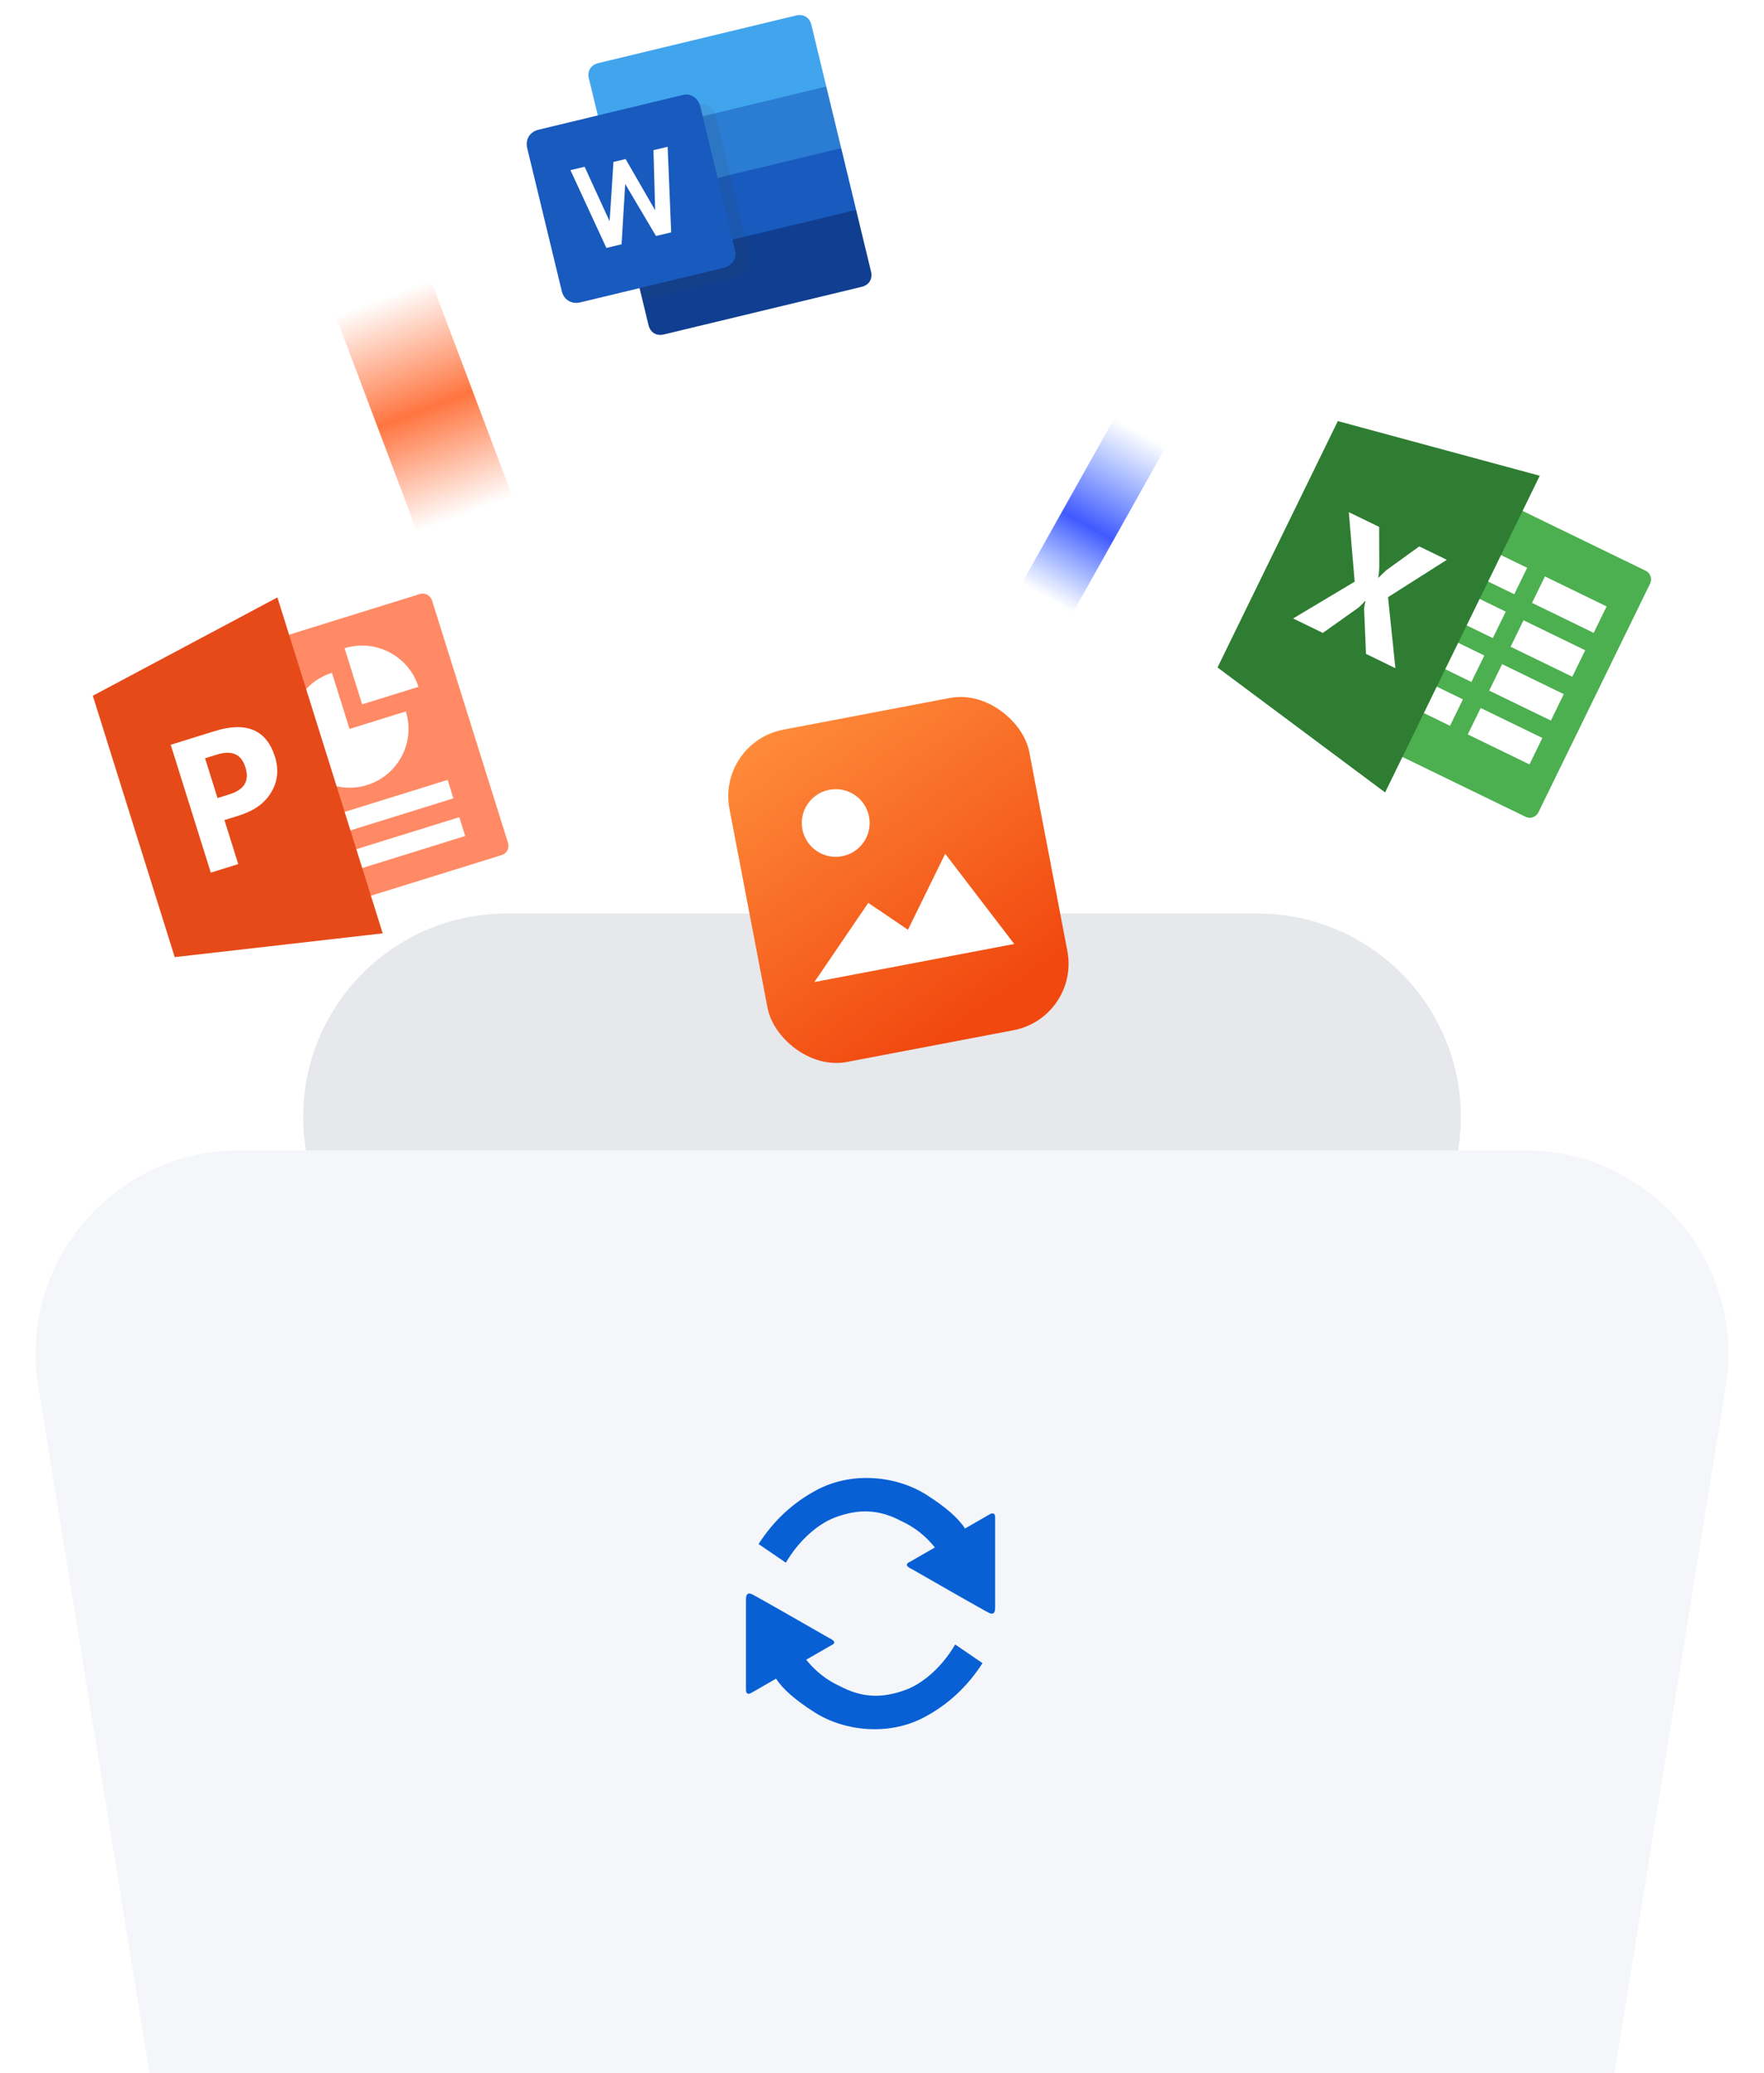 <svg xmlns="http://www.w3.org/2000/svg" xmlns:xlink="http://www.w3.org/1999/xlink" fill="none" version="1.1" width="77" height="90.5" viewBox="0 0 77 90.5"><defs><clipPath id="master_svg0_7_4626"><rect x="22.211" y="3.121" width="13.325" height="13.294" rx="0"/></clipPath><clipPath id="master_svg1_7_4634"><rect x="2.961" y="28.47" width="16.285" height="16.25" rx="0"/></clipPath><clipPath id="master_svg2_7_4640"><rect x="58.96" y="16.246" width="16.28" height="16.254" rx="0"/></clipPath><linearGradient x1="0" y1="0" x2="0.42" y2="1.032" id="master_svg3_7_4830"><stop offset="0%" stop-color="#FF8F3C" stop-opacity="1"/><stop offset="100%" stop-color="#F1480F" stop-opacity="1"/></linearGradient><filter id="master_svg4_7_4867" filterUnits="objectBoundingBox" color-interpolation-filters="sRGB" x="-0.667" y="-0.294" width="2.334" height="1.588"><feFlood flood-opacity="0" result="BackgroundImageFix"/><feBlend mode="normal" in="SourceGraphic" in2="BackgroundImageFix" result="shape"/><feGaussianBlur stdDeviation="0.741" result="effect1_foregroundBlur"/></filter><linearGradient x1="0.5" y1="0" x2="0.5" y2="1" id="master_svg5_7_5099"><stop offset="0%" stop-color="#FF7540" stop-opacity="0"/><stop offset="51.429%" stop-color="#FF7540" stop-opacity="1"/><stop offset="100%" stop-color="#FF7540" stop-opacity="0"/></linearGradient><filter id="master_svg6_7_5117" filterUnits="objectBoundingBox" color-interpolation-filters="sRGB" x="-1.152" y="-0.358" width="3.304" height="1.717"><feFlood flood-opacity="0" result="BackgroundImageFix"/><feBlend mode="normal" in="SourceGraphic" in2="BackgroundImageFix" result="shape"/><feGaussianBlur stdDeviation="0.741" result="effect1_foregroundBlur"/></filter><linearGradient x1="0.5" y1="0" x2="0.5" y2="1" id="master_svg7_7_5259"><stop offset="0%" stop-color="#4073FF" stop-opacity="0"/><stop offset="56.429%" stop-color="#4059FF" stop-opacity="1"/><stop offset="100%" stop-color="#4073FF" stop-opacity="0"/></linearGradient><clipPath id="master_svg8_7_1942"><rect x="30" y="62" width="16" height="16" rx="0"/></clipPath></defs><g><g><g><path d="M22.121,39.877C16.703,39.877,12.546,44.683,13.327,50.044L16.364,70.892L60.636,70.892L63.673,50.044C64.454,44.683,60.297,39.877,54.879,39.877L22.121,39.877Z" fill="#E6E8EC" fill-opacity="1"/></g><g><path d="M10.442,50.215C4.967,50.215,0.794,55.118,1.67,60.523L6.525,90.5L70.475,90.5L75.33,60.523C76.206,55.118,72.033,50.215,66.558,50.215L10.442,50.215Z" fill="#F4F6FA" fill-opacity="1"/></g><g><g transform="matrix(0.972,-0.234,0.235,0.972,-0.117,5.29)" clip-path="url(#master_svg0_7_4626)"><g><path d="M35.536,6.999L35.536,4.229C35.536,3.897,35.314,3.675,34.981,3.675L26.098,3.675C25.765,3.675,25.543,3.897,25.543,4.229L25.543,6.999L30.539,8.106L35.536,6.999Z" fill="#41A5EE" fill-opacity="1" style="mix-blend-mode:passthrough"/></g><g><path d="M35.536,6.998L25.543,6.998L25.543,9.768L30.817,10.876L35.536,9.768L35.536,6.998Z" fill="#2B7CD3" fill-opacity="1" style="mix-blend-mode:passthrough"/></g><g><path d="M35.536,9.768L25.542,9.768L25.542,12.538L30.539,13.369L35.536,12.538L35.536,9.768Z" fill="#185ABD" fill-opacity="1" style="mix-blend-mode:passthrough"/></g><g><path d="M35.537,12.538L25.543,12.538L25.543,15.307C25.543,15.64,25.765,15.861,26.098,15.861L34.981,15.861C35.315,15.861,35.537,15.64,35.537,15.307L35.537,12.538Z" fill="#103F91" fill-opacity="1" style="mix-blend-mode:passthrough"/></g><g style="opacity:0.1;"><path d="M29.873,6.445L25.543,6.445L25.543,14.2L29.762,14.2C30.151,14.2,30.539,13.812,30.539,13.424L30.539,7.109C30.539,6.722,30.262,6.445,29.873,6.445Z" fill="#3D3D3D" fill-opacity="1" style="mix-blend-mode:passthrough"/></g><g><path d="M29.318,13.646L22.878,13.646C22.489,13.646,22.211,13.369,22.211,12.981L22.211,6.556C22.211,6.168,22.489,5.891,22.878,5.891L29.374,5.891C29.707,5.891,29.984,6.168,29.984,6.556L29.984,13.037C29.984,13.369,29.707,13.646,29.318,13.646Z" fill="#185ABD" fill-opacity="1" style="mix-blend-mode:passthrough"/></g><g><path d="M27.457,11.602L26.775,11.602L26.002,9.08L25.229,11.602L24.547,11.602L23.82,7.934L24.456,7.934L24.957,10.502L25.73,8.026L26.275,8.026L27.003,10.502L27.548,7.934L28.185,7.934L27.457,11.602Z" fill="#FFFFFF" fill-opacity="1" style="mix-blend-mode:passthrough"/></g></g><g transform="matrix(0.955,-0.297,0.299,0.954,-8.367,2.179)" clip-path="url(#master_svg1_7_4634)"><g><path d="M18.367,30.615L11.527,30.615L11.527,42.559L18.367,42.559C18.611,42.559,18.79,42.364,18.79,42.136L18.79,31.054C18.79,30.81,18.611,30.615,18.367,30.615Z" fill="#FF8A65" fill-opacity="1" style="mix-blend-mode:passthrough"/></g><g><path d="M11.104,38.724L17.097,38.724L17.097,39.569L11.104,39.569L11.104,38.724ZM11.104,40.43L17.097,40.43L17.097,41.291L11.104,41.291L11.104,40.43ZM13.677,32.76C12.26,32.76,11.104,33.914,11.104,35.328C11.104,36.741,12.26,37.895,13.677,37.895C15.094,37.895,16.25,36.741,16.25,35.328L13.677,35.328L13.677,32.76Z" fill="#FFFFFF" fill-opacity="1" style="mix-blend-mode:passthrough"/></g><g><path d="M14.524,31.899L14.524,34.466L17.097,34.466C17.097,33.053,15.94,31.899,14.524,31.899Z" fill="#FFFFFF" fill-opacity="1" style="mix-blend-mode:passthrough"/></g><g><path d="M12.39,44.281L3.418,42.575L3.418,30.615L12.39,28.909L12.39,44.281Z" fill="#E64A19" fill-opacity="1" style="mix-blend-mode:passthrough"/></g><g><path d="M8.042,33.67L6.023,33.67L6.023,39.52L7.277,39.52L7.277,37.505L7.928,37.505C8.629,37.505,9.182,37.326,9.589,36.952C9.997,36.595,10.208,36.107,10.208,35.522C10.208,34.287,9.475,33.67,8.042,33.67ZM7.814,36.497L7.277,36.497L7.277,34.677L7.814,34.677C8.498,34.677,8.84,34.97,8.84,35.571C8.84,36.205,8.498,36.497,7.814,36.497Z" fill="#FFFFFF" fill-opacity="1" style="mix-blend-mode:passthrough"/></g></g><g transform="matrix(0.899,0.437,-0.439,0.899,13.057,-24.117)" clip-path="url(#master_svg2_7_4640)"><g><path d="M74.36,18.392L67.522,18.392L67.522,30.339L74.36,30.339C74.604,30.339,74.783,30.144,74.783,29.916L74.783,18.831C74.783,18.587,74.604,18.392,74.36,18.392Z" fill="#4CAF50" fill-opacity="1" style="mix-blend-mode:passthrough"/></g><g><path d="M70.519,20.537L73.514,20.537L73.514,21.821L70.519,21.821L70.519,20.537ZM70.519,24.796L73.514,24.796L73.514,26.08L70.519,26.08L70.519,24.796ZM70.519,26.925L73.514,26.925L73.514,28.209L70.519,28.209L70.519,26.925ZM70.519,22.666L73.514,22.666L73.514,23.951L70.519,23.951L70.519,22.666ZM67.523,20.537L69.656,20.537L69.656,21.821L67.523,21.821L67.523,20.537ZM67.523,24.796L69.656,24.796L69.656,26.08L67.523,26.08L67.523,24.796ZM67.523,26.925L69.656,26.925L69.656,28.209L67.523,28.209L67.523,26.925ZM67.523,22.666L69.656,22.666L69.656,23.951L67.523,23.951L67.523,22.666Z" fill="#FFFFFF" fill-opacity="1" style="mix-blend-mode:passthrough"/></g><g><path d="M68.386,32.062L59.415,30.355L59.415,18.392L68.386,16.685L68.386,32.062Z" fill="#2E7D32" fill-opacity="1" style="mix-blend-mode:passthrough"/></g><g><path d="M64.982,26.99L64.06,25.289C64.03,25.231,63.985,25.114,63.956,24.94L63.926,24.94C63.911,25.027,63.867,25.144,63.807,25.303L62.885,26.99L61.443,26.99L63.153,24.373L61.591,21.756L63.063,21.756L63.837,23.326C63.896,23.457,63.956,23.602,64,23.762L64.015,23.762C64.045,23.66,64.104,23.515,64.179,23.311L65.012,21.756L66.35,21.756L64.759,24.344L66.409,26.99L64.982,26.99Z" fill="#FFFFFF" fill-opacity="1" style="mix-blend-mode:passthrough"/></g></g><g transform="matrix(0.982,-0.187,0.188,0.982,-5.546,6.446)"><g><rect x="31.304" y="32.396" width="13.326" height="14.771" rx="2.962" fill="url(#master_svg3_7_4830)" fill-opacity="1"/></g><g><ellipse cx="35.746" cy="36.827" rx="1.481" ry="1.477" fill="#FFFFFF" fill-opacity="1"/></g><g><path d="M33.525,43.473L42.409,43.473L40.188,39.042L37.967,41.996L36.486,40.519L33.525,43.473Z" fill="#FFFFFF" fill-opacity="1"/></g></g><g transform="matrix(0.936,-0.351,0.353,0.936,-3.93,6.032)" filter="url(#master_svg4_7_4867)"><rect x="14.653" y="13.787" width="4.441" height="10.078" rx="0" fill="url(#master_svg5_7_5099)" fill-opacity="1"/></g><g transform="matrix(0.873,0.487,-0.489,0.872,15.086,-21.366)" filter="url(#master_svg6_7_5117)"><rect x="48.667" y="18.262" width="2.571" height="8.267" rx="0" fill="url(#master_svg7_7_5259)" fill-opacity="1"/></g></g></g><g clip-path="url(#master_svg8_7_1942)"><g><path d="M33.112,67.4Q34.103,65.859,35.669,65.032C37.236,64.205,39.165,64.443,40.43,65.244Q41.696,66.046,42.123,66.723L43.213,66.096Q43.438,65.984,43.438,66.247L43.438,70.182Q43.438,70.533,43.175,70.407C42.954,70.302,40.559,68.928,39.805,68.495Q39.391,68.308,39.754,68.157L40.807,67.55Q40.206,66.792,39.328,66.39C38.389,65.896,37.508,65.837,36.431,66.248C35.727,66.516,34.899,67.202,34.303,68.214L33.112,67.4ZM42.887,72.6Q41.897,74.141,40.331,74.968C38.765,75.795,36.834,75.557,35.569,74.755Q34.303,73.953,33.877,73.276L32.787,73.903Q32.562,74.015,32.562,73.753L32.562,69.818Q32.562,69.467,32.825,69.593C33.046,69.698,35.441,71.071,36.195,71.505Q36.608,71.691,36.245,71.843L35.192,72.449Q35.793,73.208,36.672,73.609C37.611,74.103,38.492,74.162,39.569,73.751C40.273,73.484,41.101,72.798,41.696,71.785L42.887,72.6Z" fill="#0860D4" fill-opacity="1" style="mix-blend-mode:passthrough"/></g></g></g></svg>